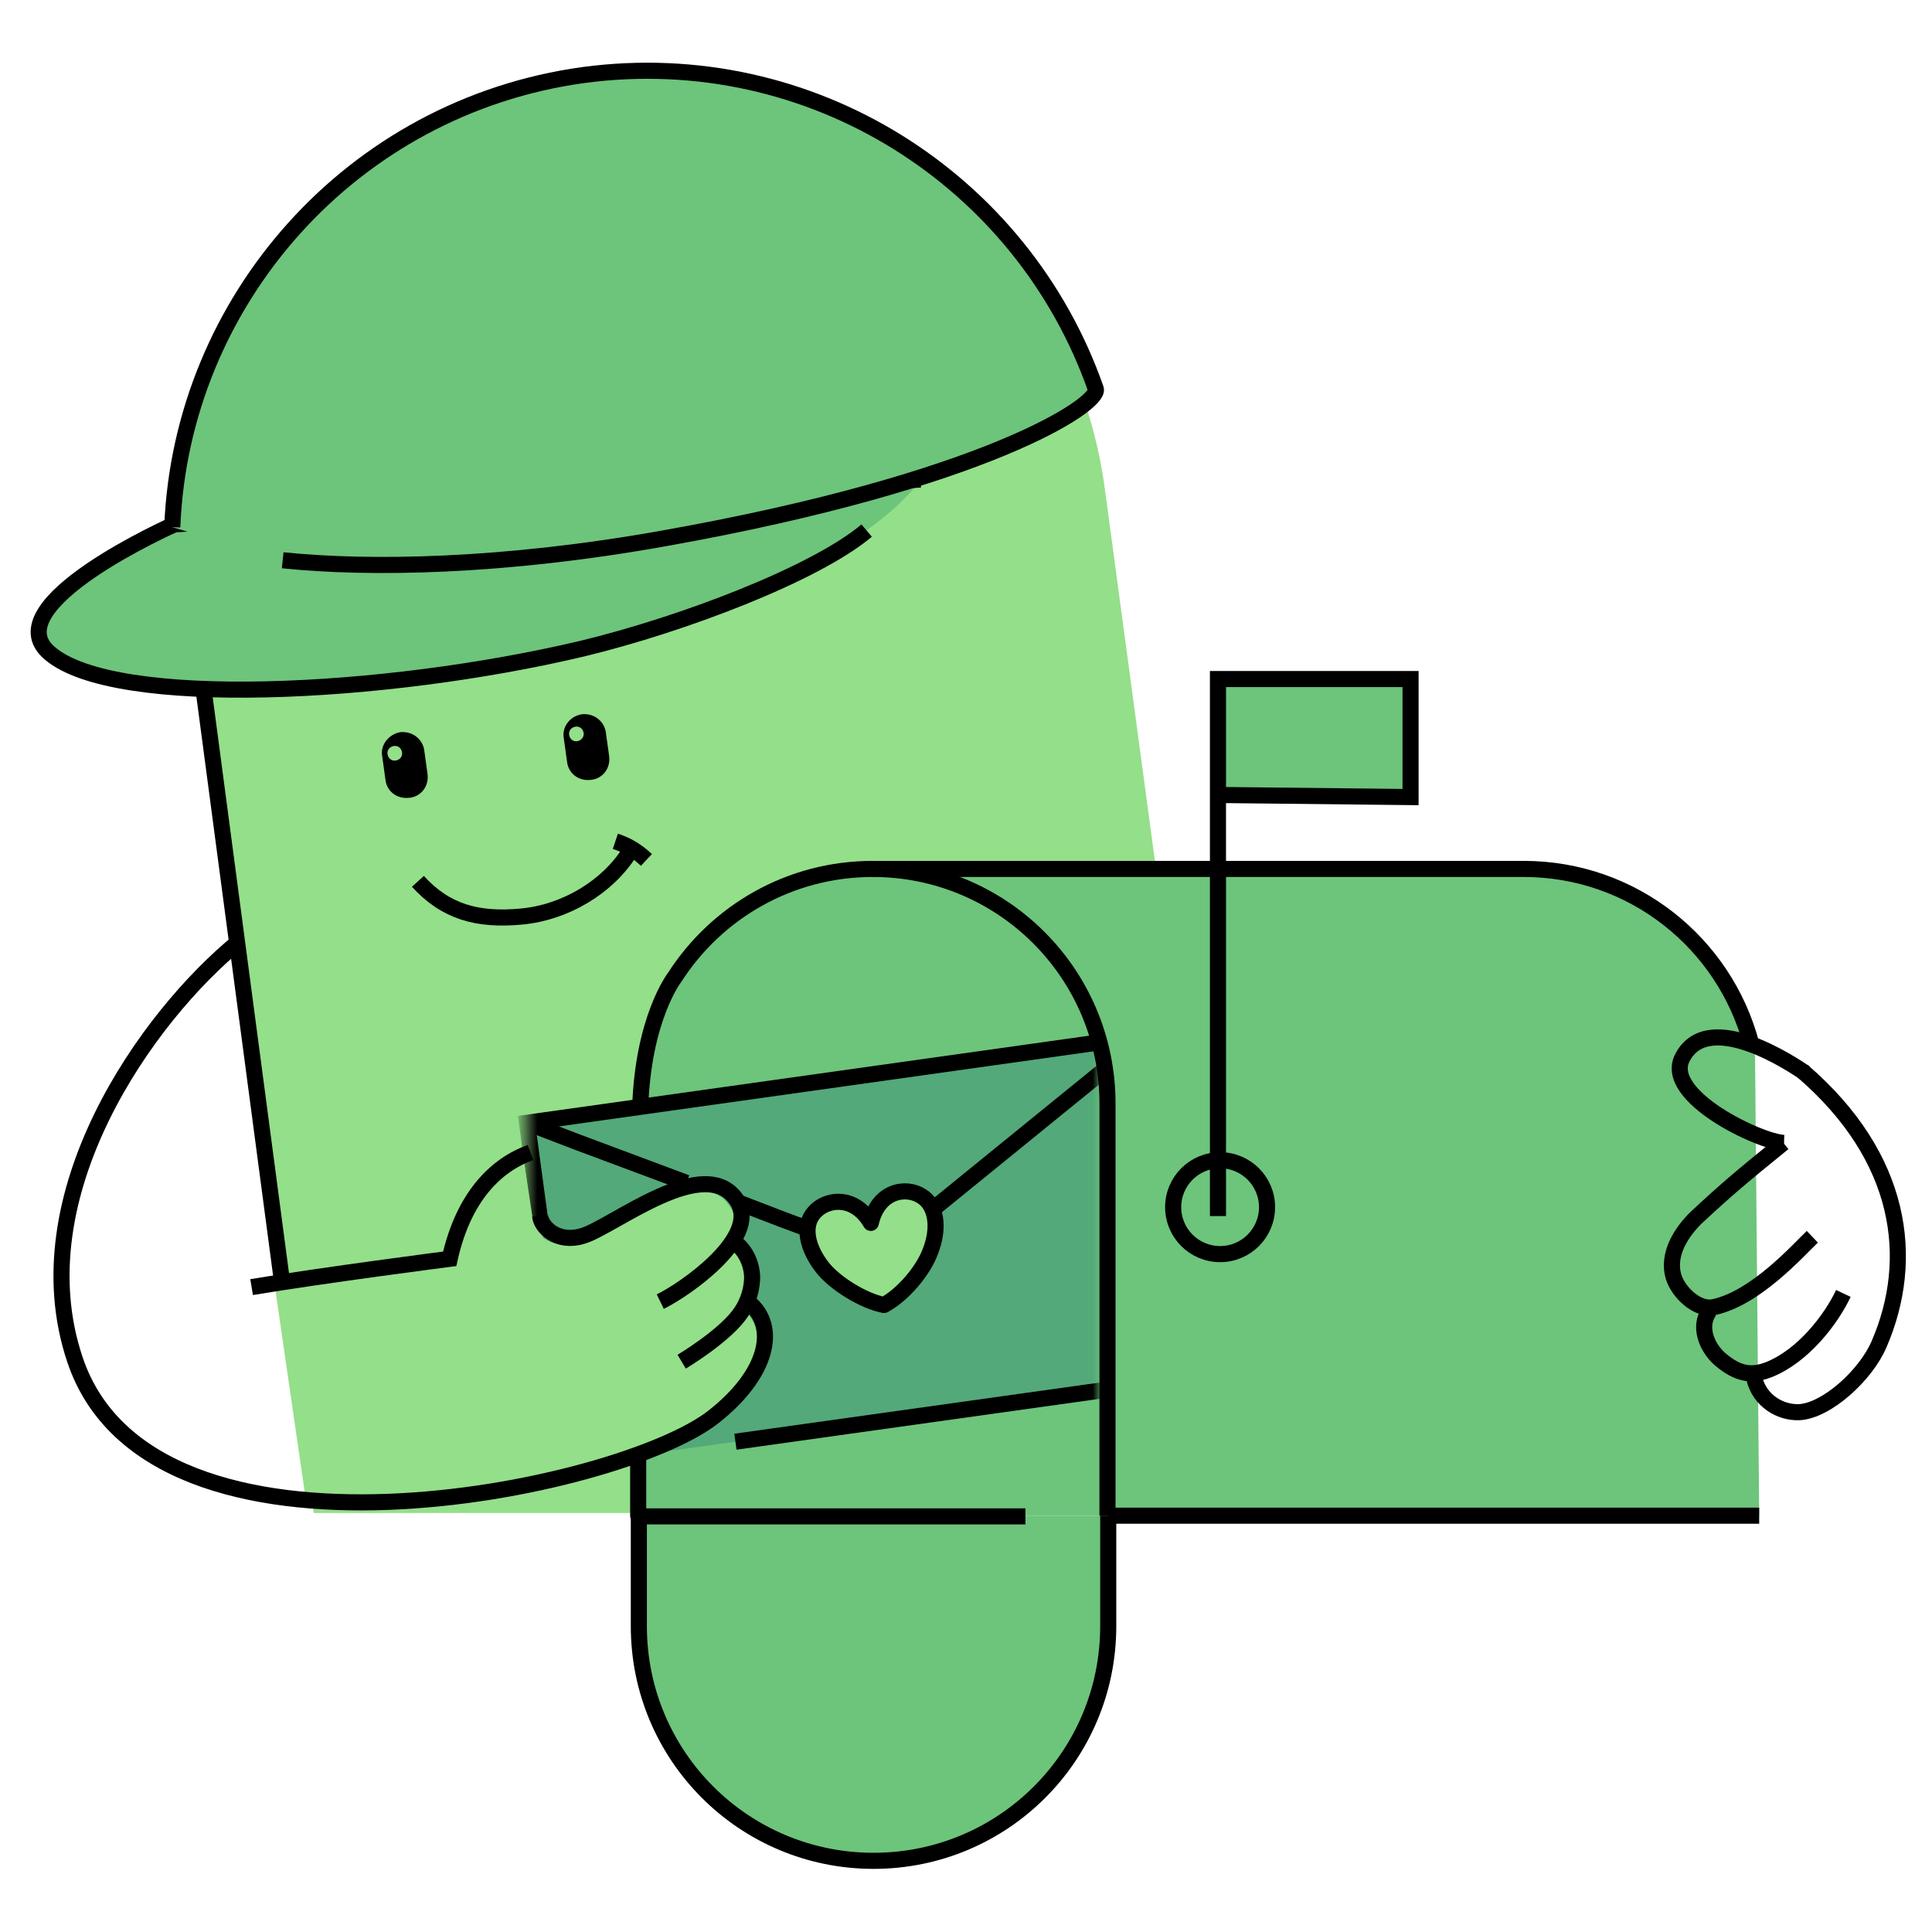 <svg width="160" height="160" viewBox="0 0 160 160" fill="none" xmlns="http://www.w3.org/2000/svg">
<path d="M25.972 125.298L15.922 50.64C13.121 29.774 27.755 10.566 48.62 7.765C69.486 4.964 88.694 19.599 91.495 40.464L102.915 125.298H25.972Z" fill="#94DF89"/>
<path d="M91.779 125.523V134.67C91.779 145.417 83.09 154.106 72.343 154.106C61.595 154.106 52.906 145.417 52.906 134.67V125.523" fill="#6DC47B"/>
<path d="M145.689 125.52H52.852V91.392C52.852 87.505 53.995 83.903 55.938 80.873C59.426 75.5 65.428 71.898 72.345 71.898H126.252C135.685 71.898 143.516 78.587 145.346 87.448" fill="#6DC47B"/>
<mask id="mask0_11524_238405" style="mask-type:alpha" maskUnits="userSpaceOnUse" x="43" y="82" width="48" height="43">
<rect x="43.531" y="82.984" width="47.447" height="41.159" fill="#D9D9D9"/>
</mask>
<g mask="url(#mask0_11524_238405)">
<path d="M94.891 85.77L43.602 92.953L47.566 121.259L98.856 114.075L94.891 85.77Z" fill="#53A979"/>
<path d="M44.727 100.987L43.641 92.984L94.918 85.781L98.863 114.078L60.905 119.395" stroke="black" stroke-width="1.333" stroke-miterlimit="10"/>
<path d="M61.078 99.558L64.794 100.987L72.626 103.903L94.92 85.781" stroke="black" stroke-width="1.333" stroke-miterlimit="10"/>
<path d="M43.641 92.984L47.814 94.585L56.846 97.958" stroke="black" stroke-width="1.333" stroke-miterlimit="10"/>
<path fill-rule="evenodd" clip-rule="evenodd" d="M72.117 101.273C72.746 98.586 75.032 98.243 76.29 99.043C77.547 99.786 77.833 101.673 77.033 103.674C76.461 105.217 74.803 107.218 73.203 108.075C71.488 107.732 69.201 106.303 68.172 105.046C66.8 103.331 66.457 101.501 67.429 100.415C68.401 99.272 70.745 98.929 72.117 101.273Z" fill="#94DF89" stroke="black" stroke-width="1.333" stroke-miterlimit="10" stroke-linejoin="round"/>
</g>
<path d="M101.043 103.86C103.19 103.86 104.931 102.12 104.931 99.973C104.931 97.826 103.19 96.086 101.043 96.086C98.897 96.086 97.156 97.826 97.156 99.973C97.156 102.12 98.897 103.86 101.043 103.86Z" stroke="black" stroke-width="1.333" stroke-miterlimit="10"/>
<path d="M100.867 100.709V56.234H116.816V66.01L101.039 65.838" fill="#6DC47B"/>
<path d="M100.867 100.709V56.234H116.816V66.01L101.039 65.838" stroke="black" stroke-width="1.333" stroke-miterlimit="10"/>
<path d="M72.281 71.961C83.028 71.961 91.718 80.65 91.718 91.397V125.525" stroke="black" stroke-width="1.333" stroke-miterlimit="10"/>
<path d="M91.779 125.523V134.67C91.779 145.417 83.09 154.106 72.343 154.106C61.595 154.106 52.906 145.417 52.906 134.67V125.523" stroke="black" stroke-width="1.333" stroke-miterlimit="10"/>
<path d="M53.016 91.797C53.244 84.309 55.874 80.936 55.874 80.936C59.361 75.505 65.421 71.961 72.281 71.961H126.188C135.23 71.961 142.802 78.108 145.024 86.424" stroke="black" stroke-width="1.333" stroke-miterlimit="10"/>
<path d="M145.688 125.523H91.781" stroke="black" stroke-width="1.333" stroke-miterlimit="10"/>
<path d="M14.432 43.427C14.432 43.427 5.114 48.572 9.172 51.887C14.66 56.346 32.039 56.461 47.473 53.373C60.907 50.687 72.055 45.313 76.285 39.711L14.432 43.427Z" fill="#6DC47B"/>
<path d="M14.258 43.655C15.002 24.904 29.122 8.841 48.329 6.211C67.194 3.696 84.686 14.9 90.746 32.222C91.089 33.479 81.657 39.825 55.075 44.569C30.894 48.914 14.144 45.884 14.258 43.655Z" fill="#6DC47B"/>
<path d="M33.124 60.638C34.096 60.524 34.953 61.153 35.125 62.068L35.41 64.126C35.525 65.097 34.896 65.955 33.924 66.069H33.867C32.895 66.183 32.038 65.555 31.923 64.583L31.637 62.525C31.523 61.667 32.209 60.81 33.124 60.638Z" fill="black"/>
<path d="M32.781 62.983C32.438 63.04 32.152 62.811 32.095 62.468C32.038 62.125 32.266 61.839 32.609 61.782C32.952 61.725 33.238 61.954 33.295 62.297C33.352 62.64 33.124 62.925 32.781 62.983Z" fill="#94DF89"/>
<path d="M48.164 59.154C49.136 59.04 49.993 59.669 50.164 60.583L50.45 62.641C50.565 63.613 49.936 64.47 48.964 64.585H48.907C47.935 64.699 47.078 64.07 46.963 63.099L46.677 61.041C46.563 60.183 47.192 59.325 48.164 59.154Z" fill="black"/>
<path d="M47.82 61.381C47.477 61.438 47.191 61.21 47.134 60.867C47.077 60.524 47.305 60.238 47.648 60.181C47.991 60.123 48.277 60.352 48.334 60.695C48.391 60.981 48.163 61.324 47.82 61.381Z" fill="#94DF89"/>
<path d="M52.159 70.531C50.33 73.447 46.843 75.562 43.184 75.905C39.526 76.248 36.896 75.505 34.609 72.989" stroke="black" stroke-width="1.333" stroke-miterlimit="10"/>
<path d="M50.961 69.672C51.818 69.958 52.619 70.358 53.533 71.215" stroke="black" stroke-width="1.333" stroke-miterlimit="10"/>
<path d="M149.283 88.711C157.572 95.857 158.658 104.26 155.628 111.291C154.542 113.864 151.284 116.836 148.997 116.951C147.454 117.008 145.739 116.036 145.281 114.15" stroke="black" stroke-width="1.333" stroke-miterlimit="10"/>
<path d="M152.661 107.117C151.632 109.289 149.346 112.262 146.544 113.405C145.115 113.977 143.972 113.863 142.429 112.548C141.285 111.519 140.656 109.804 141.571 108.546" stroke="black" stroke-width="1.333" stroke-miterlimit="10"/>
<path d="M150.09 102.423C148.889 103.566 145.402 107.511 141.915 108.254C140.6 108.54 139 107.053 138.599 105.739C138.028 103.795 139.342 101.966 140.429 100.879C143.001 98.478 144.373 97.335 147.689 94.648" stroke="black" stroke-width="1.333" stroke-miterlimit="10"/>
<path d="M149.52 88.879C148.605 88.251 141.517 83.449 139.344 87.564C137.629 90.766 145.804 94.596 147.748 94.653" stroke="black" stroke-width="1.333" stroke-miterlimit="10"/>
<path d="M76.232 39.711L14.436 43.427C14.436 43.427 -0.655 50.115 4.147 54.117C9.52 58.69 31.815 57.604 48.221 53.717C56.51 51.716 67.486 47.543 71.773 43.941" fill="#6DC47B"/>
<path d="M76.232 39.711L14.436 43.427C14.436 43.427 -0.655 50.115 4.147 54.117C9.52 58.69 31.815 57.604 48.221 53.717C56.51 51.716 67.486 47.543 71.773 43.941" stroke="black" stroke-width="1.333" stroke-miterlimit="10"/>
<path d="M14.266 43.655C15.009 24.904 29.129 8.841 48.336 6.211C67.201 3.696 84.694 14.9 90.753 32.222C91.096 33.479 81.664 39.825 55.082 44.569C41.705 46.97 30.615 47.142 23.412 46.399" fill="#6DC47B"/>
<path d="M14.266 43.655C15.009 24.904 29.129 8.841 48.336 6.211C67.201 3.696 84.694 14.9 90.753 32.222C91.096 33.479 81.664 39.825 55.082 44.569C41.705 46.97 30.615 47.142 23.412 46.399" stroke="black" stroke-width="1.333" stroke-miterlimit="10"/>
<path d="M16.781 56.523L23.355 106.143" stroke="black" stroke-width="1.333" stroke-miterlimit="10"/>
<path d="M59.65 103.117C61.137 103.689 61.708 105.404 61.651 106.49C61.594 107.576 61.194 108.662 60.508 109.52C59.079 111.349 55.82 113.293 55.82 113.293" stroke="black" stroke-width="1.333" stroke-miterlimit="10"/>
<path d="M54.108 108.317C56.052 107.345 62.34 103.057 60.511 100.027C57.995 95.797 50.106 102.143 47.648 102.886C45.533 103.515 44.218 102.085 44.161 101.228L43.361 95.969C40.503 97.055 37.816 99.627 36.672 104.772L22.781 106.659L25.411 124.78C38.559 125.752 53.937 121.465 58.51 117.806C63.026 114.262 63.883 110.317 61.425 108.317C61.425 108.317 62.969 105.287 60.339 102.943L54.108 108.317Z" fill="#94DF89"/>
<path d="M20.836 106.593C26.61 105.621 37.242 104.249 37.242 104.249C38.386 99.104 41.073 96.474 43.931 95.445" stroke="black" stroke-width="1.333" stroke-miterlimit="10"/>
<path d="M60.283 102.594C61.77 103.165 62.341 104.88 62.284 105.967C62.227 107.053 61.827 108.139 61.141 108.996C59.712 110.826 56.453 112.769 56.453 112.769" stroke="black" stroke-width="1.333" stroke-miterlimit="10"/>
<path d="M19.811 77.953C12.151 84.184 1.633 98.99 6.206 112.595C12.551 131.574 51.31 123.457 59.084 117.34C63.6 113.796 64.458 109.852 62 107.851" stroke="black" stroke-width="1.333" stroke-miterlimit="10"/>
<path d="M44.734 100.706C44.791 101.563 46.106 102.992 48.221 102.364C50.68 101.678 58.511 95.275 61.084 99.505C62.913 102.535 56.682 106.822 54.681 107.794" stroke="black" stroke-width="1.333" stroke-miterlimit="10"/>
<path d="M52.852 120.492C52.852 120.492 52.852 125.637 52.852 125.58H84.921" stroke="black" stroke-width="1.333" stroke-miterlimit="10"/>
</svg>
